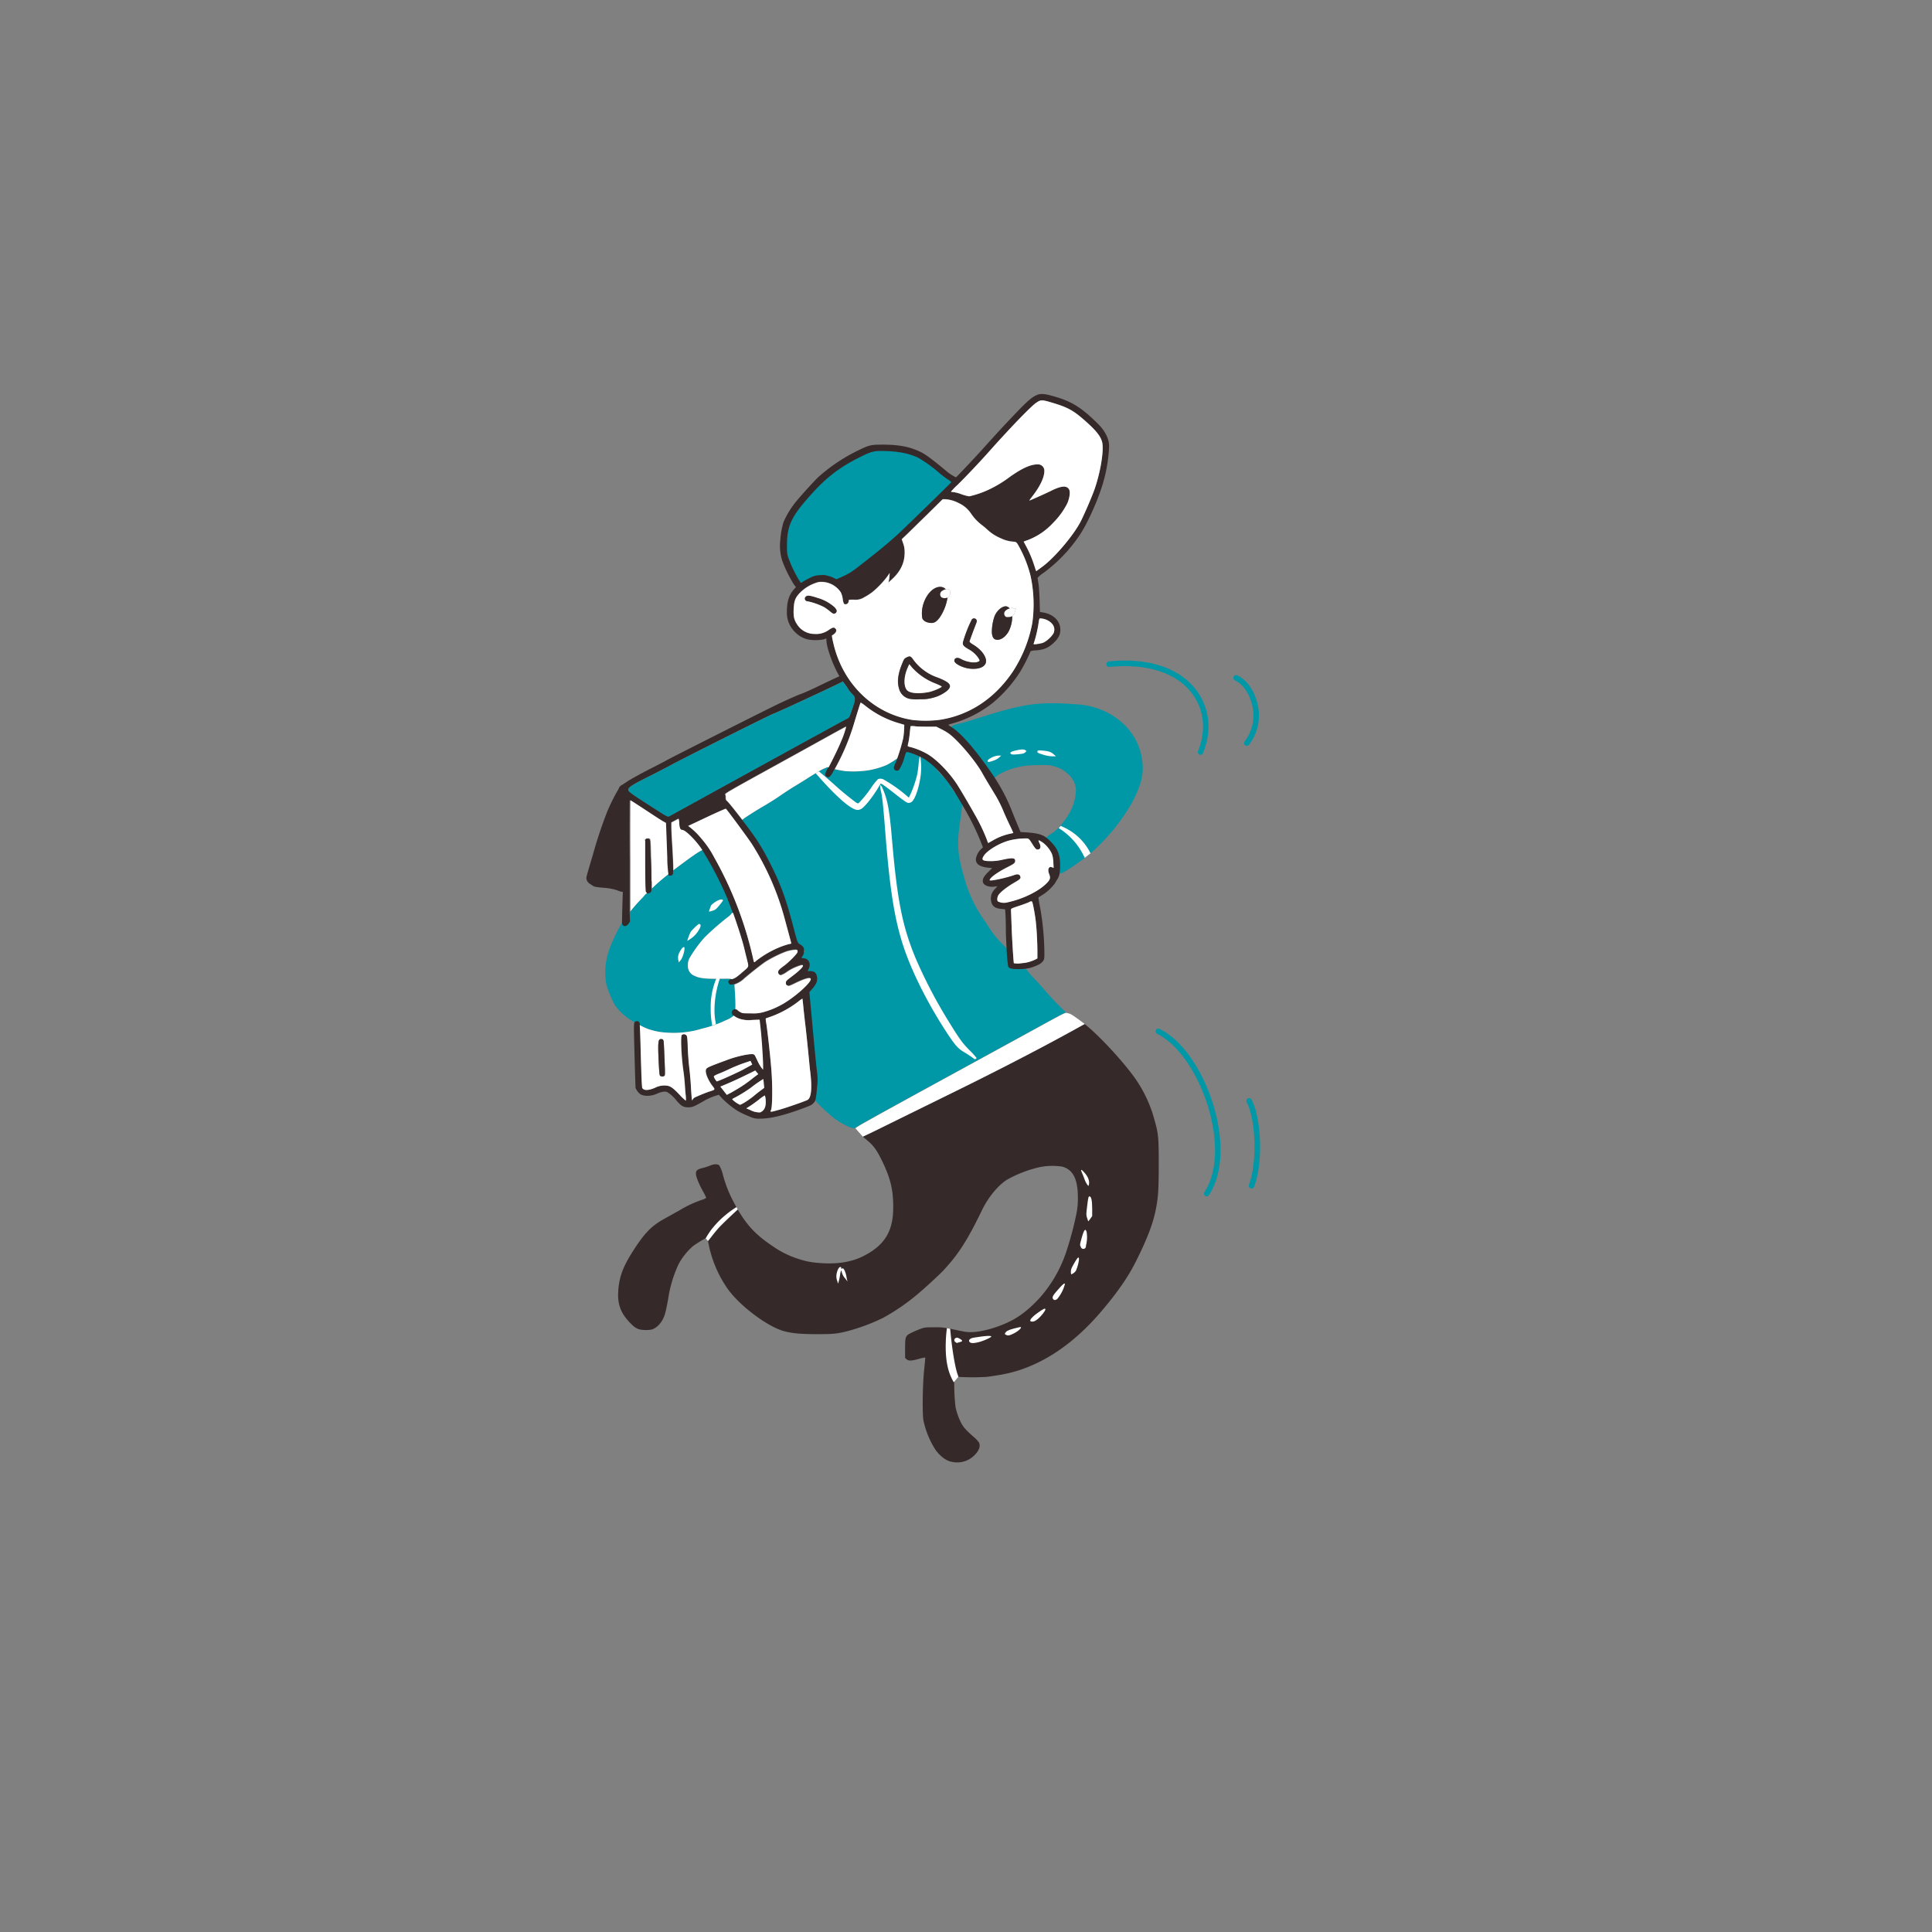<svg id="Calque_1" data-name="Calque 1" xmlns="http://www.w3.org/2000/svg" viewBox="0 0 700 700"><rect x="0" y="0" width="700" height="700" fill="#808080" stroke="none"/><defs><style>.cls-1{fill:#0097a7;}.cls-2{fill:#362929;}.cls-3{fill:#fff;}</style></defs><title>Illu</title><path class="cls-1" d="M287.85,209.37a14.32,14.32,0,0,1,1.52,1.13c.2.16.38.34.54.45l.06,0c.12.05.24,0,.36.11s0,0,0,0h0a3,3,0,0,0,1.47-.15c.35-.15,1.35-.5,2.21-.79s2.31-.89,3.2-1.21a12.16,12.16,0,0,1,1.51-.6h0c.28,0,.4.07.47.17a1.48,1.48,0,0,1,.11.32,1.55,1.55,0,0,0,.7.72c.32.17.57.41.57.58s.31.27.67,1h0c.8.68,1.51.9,2.16.25a3.39,3.39,0,0,0,.53-.62,4.45,4.45,0,0,1,2.28-1.06c.8,0,.7.08,7.81-5.9.87-.72,2.94-2.57,4.61-4.1s5.26-4.6,7.95-6.83a134.59,134.59,0,0,0,14.47-13.93c1.45-1.63,2.09-2.21,2.43-2.21a2.33,2.33,0,0,0,1.16-.61,1.49,1.49,0,0,0,.69-1.38c0-1.23-.84-1.89-2.22-1.74-.44,0-2.28-1.35-4.26-3.24a23.62,23.62,0,0,0-2.75-2.24,18.62,18.62,0,0,1-1.88-1.43,2.89,2.89,0,0,0-1.81-.74,4.94,4.94,0,0,1-1.79-.58,11.25,11.25,0,0,0-4.63-1.78,32.74,32.74,0,0,0-7.48.29c-1.14.19-1.46.19-1.75,0-.57-.41-1.69-.3-3.19.31a12.68,12.68,0,0,0-3.75,2.46,4.41,4.41,0,0,1-1.08.74c-1.41.72-8.87,5.42-10.56,6.66a87.28,87.28,0,0,0-9.81,9.8,17.06,17.06,0,0,0-3.74,9.07,14,14,0,0,0,0,3.78,8.47,8.47,0,0,1,0,2.8C284.07,202.21,285.84,208.13,287.85,209.37Z"/><path class="cls-1" d="M386.32,366.92l-.05,0c-.49-.07-1.46.44-13.4,7l-16.69,9.13c-39.21,21.43-45.37,24.81-46.33,25.66l-.28.05a4.22,4.22,0,0,1-1.48-.26,27.92,27.92,0,0,1-6-3.45,56.7,56.7,0,0,1-6.27-5.82,4.32,4.32,0,0,1-.37-.72,9.72,9.72,0,0,1-.77-2.94,2.18,2.18,0,0,1,.51-1.05,2.27,2.27,0,0,0,.51-.84c0-.25-.91-5.69-1.55-9.32a125.77,125.77,0,0,1-1.39-20.16c0-4,.05-4.79.31-5.15a1,1,0,0,1,.64-.44c.19,0,.48-.28.65-.64l.83-1.6a2.84,2.84,0,0,0,.11-3l-.41-1-.47.46c-.59.6-1,.59-1.59,0-.37-.37-.46-.62-.37-.94a13.71,13.71,0,0,0,.24-1.85c.09-1.2.06-1.49-.24-1.82s-.36-.39-.76,0c-.78.71-1.25.85-1.84.57a1,1,0,0,1-.6-.91c0-.58.08-.79,1.13-1.83.37-.36.7-.7.92-.95a1.51,1.51,0,0,0,.27-.35,1.48,1.48,0,0,0-.21-.45,7.64,7.64,0,0,0-1.9-2.1c-.74-.11-1.15-.91-1.61-3.12a89.58,89.58,0,0,0-2.26-8.89c-.36-1.14-.9-2.82-1.19-3.73a90.3,90.3,0,0,0-5.58-12.57c-.56-1-1.68-2.84-2.48-4-1.48-2.22-1.61-2.56-1.25-3.24.18-.32,0-.66-1-2.09-2.89-4-3.81-5.2-4.62-5.76s-1.08-1.16-.57-1.72l.16-.16c.67-.59,5-3.35,8-5.07,1.45-.84,4-2.47,5.69-3.62s4.06-2.7,5.3-3.44,3.32-2,4.61-2.86c.95-.61,1.91-1.2,2.81-1.73l.15-.09,1-.59,0,0a13.75,13.75,0,0,1,3.1-1.49,1.58,1.58,0,0,1,.42.06,1.61,1.61,0,0,1,.37.12,12.63,12.63,0,0,0,1.91.53c1.2.28,2.69.56,3.71.7a37.21,37.21,0,0,0,8.61-.32,30.11,30.11,0,0,0,6.35-1.86,28.29,28.29,0,0,0,3.9-2.41c.73-.52,1.42-1.05,2-1.52,1.27-1.09,1.94-1.37,2.43-1a16.8,16.8,0,0,0,3.85,1.63,17.26,17.26,0,0,1,2.57,1.06c.83.48,3.61,3.45,3.61,3.85a1.29,1.29,0,0,0,.23.35c.3.37.86,1,1.51,1.65l.16.19a18.3,18.3,0,0,1,3.68,4.79c.8,1.4,1,1.62,1.46,1.62a2.51,2.51,0,0,1,1.39.78l.85.77-.12,2.12c0,.21,0,.45-.05.71-.11,1.28-.33,3.18-.55,4.65-1.38,9.18-1.19,12.63,1.16,20.82a48.81,48.81,0,0,0,7.44,16.09c3.68,5.63,3.85,5.84,6.57,8.61l1.43,1.45,1,1,0,2.3c0,3,0,3,2.71,3s2.83.13,3.22.88c.06.11.12.23.2.36a30.63,30.63,0,0,0,3.5,4.11c1,1,2.56,2.79,3.52,3.92s3,3.37,4.61,5Z"/><path class="cls-1" d="M402,258.59a27.65,27.65,0,0,0-12.19-3.41c-13.82-1-18.94-.27-36.16,5.24-2.5.8-5.18,1.59-6,1.75a6.75,6.75,0,0,0-3.13,1.22,1.28,1.28,0,0,0-.44,1c0,.66.52,1,1.43,1,.58,0,.76.1.94.49s.36.49.53.49a5.37,5.37,0,0,1,1.37.6c1,.56,1.05.64.85,1.07-.35.78,0,1.34,1.27,2.3a25.27,25.27,0,0,1,6.53,7.61,20.18,20.18,0,0,0,1.31,2.09.65.65,0,0,1,.14.91,1.22,1.22,0,0,0,1.29,1.83,1,1,0,0,0,.6-.56,2.67,2.67,0,0,1,.09-.26c.25-.53.74-.93,1.86-1.56a26.7,26.7,0,0,1,7.06-2.57,29.5,29.5,0,0,1,6.39-.6c3.63-.1,4.19-.07,5.76.31a11.16,11.16,0,0,1,5.45,2.92,8,8,0,0,1,2.88,5.65,17.92,17.92,0,0,1-2.93,9.43,31.22,31.22,0,0,1-2.7,3.6c-.24.28-.49.55-.74.81a14.51,14.51,0,0,1-2.72,2.25,7.9,7.9,0,0,0-1.73,1.3c-.64.72-.35,1.32.68,2.45a11.75,11.75,0,0,1,1.59,2.4A30.08,30.08,0,0,1,383,314.7a2.83,2.83,0,0,0,.52,1.32,1.24,1.24,0,0,0,.41.31.88.88,0,0,0,.37.12c.82,0,6.05-3.47,10.29-6.83a71.7,71.7,0,0,0,15.33-18.4c3.39-6.19,4.52-10.44,4-15.08C413.1,268.66,408.93,262.5,402,258.59Z"/><path class="cls-1" d="M266.45,365.46c0,.09,0,.17,0,.25a3.39,3.39,0,0,1-.59,2.29,9.56,9.56,0,0,1-2.81,1.65,42,42,0,0,1-8.63,3.05,35.07,35.07,0,0,1-13.06,1.44,23.77,23.77,0,0,1-6.57-1.31,26.6,26.6,0,0,1-3-1.4h0c-.6-.33-1.23-.68-1.85-1h0c-.81-.47-1.6-1-2.25-1.39a21.73,21.73,0,0,1-4.91-4.84,40.7,40.7,0,0,1-3.06-7.39,25.25,25.25,0,0,1-.13-8.32,30.48,30.48,0,0,1,2.1-6.87,63.33,63.33,0,0,1,3.72-7.35c0-.16.26-.29.36-.44.87-1.33,1.66-2.39,2.4-3.37.08-.09.15-.19.22-.28s0,0,0,0a53,53,0,0,1,4.05-4.56c.34-.35.67-.81,1-1.17s.63-.63.93-.63A18.6,18.6,0,0,1,236,322a74.8,74.8,0,0,1,6-5.18c.61-.48,1.27-1,2-1.52.92-.7,1.94-1.45,3.06-2.29,4.2-3.12,6.26-4.52,7.42-5a2.23,2.23,0,0,1,.83-.2c.84,0,1.48.56,1.32,1.16-.07.26.78,2.18,2.43,5.5,2.55,5.15,4.83,10.2,5.76,12.79a4.81,4.81,0,0,0,1,1.79c.74.58.56,1.65-.25,1.72h-.09a.72.72,0,0,0-.54.37,6.46,6.46,0,0,1-1.33,1.22,91,91,0,0,0-8.44,7.4,47.2,47.2,0,0,0-5.38,7.42,4.92,4.92,0,0,0-.57,2.59,3.74,3.74,0,0,0,2.42,3.83c1.54.74,3.16,1.06,7.8,1.06h1.37c2.33,0,3.61-.14,4.34.16h0l.08,0c.59.28.78.77.89,1.87.06.68.09,1.57.17,2.73C266.42,361.65,266.5,364.36,266.45,365.46Z"/><path class="cls-2" d="M302.83,222.09c-.56.51-1,.38-2.06-.53a17.4,17.4,0,0,0-2.16-1.57,24,24,0,0,0-5.84-2.09c-1.18,0-1.64-1.25-.68-1.87.61-.4,1.44-.28,4.22.62a15.68,15.68,0,0,1,5.91,3.2C303.27,220.86,303.45,221.53,302.83,222.09Z"/><path class="cls-2" d="M397.85,153.6c-5.8-5.77-9.28-8-15.36-9.81-3.91-1.17-5.43-1.3-6.9-.63-2.21,1-3.93,2.64-12,11.24-2.12,2.27-5,5.45-6.46,7.07-2.91,3.28-10.61,11.48-10.78,11.48a16.62,16.62,0,0,1-3.76-2.53c-4.83-4-7.16-5.76-9.1-6.69-3.85-1.86-7.64-2.6-13.45-2.63-4.36,0-5,.11-8.77,1.93a62.56,62.56,0,0,0-14.77,9.82c-1.4,1.31-6,6.37-7.83,8.59a31.54,31.54,0,0,0-4.82,7.81,30.28,30.28,0,0,0-1.13,6.41,17.81,17.81,0,0,0,.82,7.85,48.38,48.38,0,0,0,4.09,8.22l.75,1-.84.95c-1.68,1.9-2.43,4.37-2.43,7.87a9.78,9.78,0,0,0,3.26,7.76,9.34,9.34,0,0,0,4.42,2.39,15.17,15.17,0,0,0,5.78-.08l.8-.31.1,1.21c.2,2.36,2,7.51,3.79,10.88l.87,1.63-1.23.56c-.67.3-3.51,1.63-6.32,3s-5.49,2.53-6,2.7c-1.36.46-4.85,2-8.55,3.75-6.2,3-37.93,19-40.63,20.49-.86.49-2.9,1.55-4.51,2.36-3.79,1.9-8.59,4.53-9.72,5.33-.49.34-1.3.86-1.8,1.16a2.32,2.32,0,0,0-1.12,1.13,5.7,5.7,0,0,1-.61,1.17,67.75,67.75,0,0,0-3.7,7.55,159.65,159.65,0,0,0-5.06,15.22c-2.3,7.77-2.43,8.22-2.43,8.79a2.61,2.61,0,0,0,1.3,2l1.25.81c.4.26,1.39.42,3.95.63a19.9,19.9,0,0,1,4.57.85,11.29,11.29,0,0,0,1.65.57h.49l-.19,5.9c-.07,3.06-.1,4.44-.1,5.26,0,.63.16.83.28.95.57.58,1.36.39,2.08-.5l.53-.81-.13-3.45V330l0-18.12c-.08-12.07,0-21.95,0-21.95s2.49,1.57,5.39,3.49,5.78,3.78,6.38,4.12l1.11.62.13,3.49c.08,1.92.22,6,.33,9.08a42,42,0,0,0,.42,6l0,0a1.1,1.1,0,0,0,1.91,0,6.92,6.92,0,0,0,.08-1.55c0-2.08-.19-6-.49-10.73-.1-1.73-.21-3.91-.21-4.84v-1.68l1.24-.67,1.36-.72a6,6,0,0,1,.23,1.63c.1,1.75.43,2.45,1.12,2.45,1,0,4.1,2.94,6.36,6q.41.54.87,1.26a126.32,126.32,0,0,1,9.18,17.66c.6,1.52,1.26,3.28,1.91,5.1,1.68,4.7,3.32,9.86,4,12.61.39,1.65.89,3.66,1.1,4.47.7,2.69.87,2.25-1.71,4.48-1.81,1.57-2.53,2.07-3.38,2.34l-.32.11-.08,0h0a2.26,2.26,0,0,0-1,.63c-.26.4-.26.5.05,1s.42.5,1.28.4a4.1,4.1,0,0,0,.61-.11,9.25,9.25,0,0,0,3.7-2.27c2.57-2.17,6.25-5.06,7.58-5.95a44.15,44.15,0,0,1,7.42-3.68c1.78-.6,3.92-.86,4.13-.51a1.16,1.16,0,0,1,0,.73c-.14.6-3.1,3.59-4.72,4.78-1.86,1.37-2.26,1.79-2.26,2.38a1.08,1.08,0,0,0,1,1.15,8.29,8.29,0,0,0,2.16-1.16,18.1,18.1,0,0,1,5.19-2.46c1.58-.33.17,1.38-3.31,4-2.1,1.59-2.24,1.73-2.24,2.37s.1.74.56,1,.7.2,3.15-1,4.48-1.88,5.1-1.64c1.4.54-4.63,6.23-9.82,9.29a29.89,29.89,0,0,1-6.84,2.94,13.32,13.32,0,0,1-4.81.55c-2.77,0-3.12,0-3.84-.41a4.35,4.35,0,0,1-1.05-.74.91.91,0,0,0-.84-.31,1.28,1.28,0,0,0-1.14,1.21,1.46,1.46,0,0,0,.55,1.08,7.54,7.54,0,0,0,2.89,1.36,10.86,10.86,0,0,0,3.84.23l2.66-.11.33,3c.39,3.58.93,11.63.91,13.67v1.47L276,387a13.47,13.47,0,0,1-1.28-2.25c-1.18-2.53-1.21-2.57-1.56-2.76-.81-.44-5.61.53-9.22,1.84-6.86,2.51-7.77,2.91-8.06,3.54-.47,1,.62,3.84,2.34,6.08,1,1.31,1,1.29-.84,1.89-1.18.38-2.92,1.08-5.06,2a2.51,2.51,0,0,0-1.29.95l-.17.44-.11-.48c-.07-.26-.22-2.25-.34-4.41s-.39-5.29-.61-7-.46-4.92-.54-7.21c-.13-3.63-.2-4.22-.51-4.57a1.22,1.22,0,0,0-1.68-.09c-.48.58-.16,7.8.58,12.94.21,1.41.43,3.48.5,4.62s.21,3,.32,4.09a11.44,11.44,0,0,1,.09,2.14,18.57,18.57,0,0,1-2.34-2.23c-2.73-2.85-3.53-3.32-5.54-3.29a7.29,7.29,0,0,0-3.29.83c-2.46,1.05-4.09,1.07-4.63.05-.13-.23-.32-4.6-.5-11.14-.2-7.32-.28-10.33-.41-11.63h0c-.09-.91-.21-1-.4-1.13a1.05,1.05,0,0,0-1.46.09.94.94,0,0,0-.09.12c-.28.42-.28,1.58,0,11.92.17,6.31.34,11.64.39,11.86a5.66,5.66,0,0,0,1.43,2c1.12,1.07,4,1.11,6.22.09,1.59-.73,3.15-1,3.85-.59a12.78,12.78,0,0,1,3.33,3.06c1.75,2,2.44,2.43,4.28,2.43,1.48,0,2-.22,6-2.51a22,22,0,0,1,3.4-1.52l1.64-.52,1.19,1.3a31.48,31.48,0,0,0,5.17,4.26,27.33,27.33,0,0,0,4.6,2.25,7.55,7.55,0,0,0,4,.85c3.65,0,8.3-1.08,14.92-3.51,3.36-1.23,3.8-1.44,4.44-2.16a2.6,2.6,0,0,0,.7-1.14,30.8,30.8,0,0,0,.55-4.49,18.61,18.61,0,0,0,0-5.67c-.18-1.3-.87-8.32-1.54-15.61l-1.22-13.25,1-1.16a10.55,10.55,0,0,0,1.43-2c.78-1.62.33-3.81-.89-4.27a4.87,4.87,0,0,0-1.35-.22h-.85l.37-.69c.95-1.87.16-3.72-1.65-3.92a3.27,3.27,0,0,1-.93-.18,3.44,3.44,0,0,1,.44-.7,3,3,0,0,0,.47-1.32c0-.12,0-.25,0-.38s0-.3,0-.42a1.52,1.52,0,0,0-.45-1.29,3.68,3.68,0,0,0-1.09-.85c-.67-.27-.92-.91-2.08-5.4-2.71-10.51-4.63-15.86-8.37-23.34-3.26-6.51-5.18-9.51-10.48-16.38-.09-.1-.17-.21-.26-.32-3.17-4.09-5-6.37-5.47-6.64a1.59,1.59,0,0,1-.25-1,3.54,3.54,0,0,0-.18-1.23c-.16-.3,1.75-1.41,14.87-8.64,8.28-4.57,18.14-10,21.92-12.11s6.94-3.8,7-3.81a32.52,32.52,0,0,1-1.8,5.36c-.76,1.92-3.17,6.92-4.54,9.42l-.06.11c-1.24,2.26-1.33,2.88-.48,3.35s1.33,0,2.82-2.81a.21.21,0,0,1,0-.06A80.94,80.94,0,0,0,309.17,263c.4-1.34,1.12-3.71,1.61-5.28s.92-2.95,1-3.09.76.3,1.77,1.11a35.1,35.1,0,0,0,12.26,6.32l1.86.53-.05,1.64a28.08,28.08,0,0,1-.35,3.28,70.37,70.37,0,0,1-2.15,7.25c-.33.92-.62,1.67-.81,2a4.24,4.24,0,0,0-.46,1.35,1.11,1.11,0,0,0,1.88.81,15.21,15.21,0,0,0,1.94-4.47,12.58,12.58,0,0,1,.67-1.91c.27-.29,2.86.6,4.94,1.59l.27.13a14,14,0,0,1,1.65.92,28.87,28.87,0,0,1,4.58,3.88c.51.52,1,1.07,1.51,1.65l.16.19a49.41,49.41,0,0,1,5,7c.81,1.35,1.55,2.6,2.24,3.78A94.73,94.73,0,0,1,355.36,305l.77,2-.77.76a6.39,6.39,0,0,0-1.8,3.56c0,1.76,1.45,2.76,4.62,3.07l1.3.13L358,316c-1.61,1.58-2.12,2.59-1.85,3.66s2.08,1.87,4.24,1.57l1-.14-.93,1.05a4.82,4.82,0,0,0-1.12,5.2c.58,1.29,1.53,1.82,3.65,2l1.18.12.12,1.67c.07.92.14,3.34.15,5.39,0,1.75.11,4.36.25,6.83a61.08,61.08,0,0,0,.58,6.78c.28.76,1.28,1,3.86,1a18.9,18.9,0,0,0,2.72-.18,13.56,13.56,0,0,0,4.14-1.3,4.84,4.84,0,0,0,1.92-1.42c.45-.67.49-.9.49-2.89a98.42,98.42,0,0,0-1.45-16c-.27-1.33-.54-2.82-.6-3.31l-.12-.88,1.42-.88a16.72,16.72,0,0,0,4.61-4.28c.21-.4.61-1.08.9-1.52a5.21,5.21,0,0,0,.77-2.17,18.41,18.41,0,0,0,.16-2.71c0-3.77-.77-5.9-3-8.24a14.44,14.44,0,0,0-2-1.86c-1.74-1.28-3.6-1.66-7.53-1.92l-1.8-.12-1.08-2.58c-.59-1.41-1.49-3.63-2-4.93a65.41,65.41,0,0,0-6.18-12c-.19-.29-.38-.58-.58-.87-5.8-8.59-11.4-15.16-14.82-17.38l-.51-.34a5.85,5.85,0,0,1-1-.74,6.44,6.44,0,0,1,1.42-.46,42.37,42.37,0,0,0,14.75-7.53,48.62,48.62,0,0,0,10-11.44,59.31,59.31,0,0,0,3.63-7.2,4.07,4.07,0,0,1,1.71-.32c3.1-.22,4.68-.87,6.69-2.77,1.76-1.66,2.39-2.93,2.39-4.76,0-3.09-2.46-5.56-6.16-6.2l-1.24-.21-.12-4.33c-.07-2.44-.25-5.06-.41-6s-.31-1.81-.31-2a8.75,8.75,0,0,1,2.11-1.8,54.76,54.76,0,0,0,12.78-13.2c3.06-4.27,7.51-14.26,9.15-20.57a55.18,55.18,0,0,0,1.87-12C401.91,159.13,400.48,156.22,397.85,153.6Zm-101,54.81a7,7,0,0,0-3.17.86c-.85.4-2,1-2.51,1.34l-.75.47-.05,0h0l0,0-.16.08A2,2,0,0,1,290,211l0-.07c-.14-.21-.34-.49-.54-.8a47.6,47.6,0,0,1-3.78-7.9c-.51-1.55-.55-1.89-.54-4.71,0-6.76,1.48-10.05,7.38-16.83,6.38-7.34,11.2-11.15,19.05-15.07,4.3-2.14,5.2-2.35,9.45-2.2,4.94.19,8.52.93,11.66,2.43a49.73,49.73,0,0,1,7.74,5.59c.89.76,2.22,1.77,3,2.27a4.83,4.83,0,0,1,1.27,1c-.1.23-16.46,16.17-18.8,18.32-3.22,3-6.22,5.49-10.77,9.08-6.69,5.28-7,5.51-10.6,7.12l-1.44.65-1-.48a9.46,9.46,0,0,0-2.69-.89c-.16,0-.32-.17-.48-.17C298.15,208.33,297.51,208.37,296.86,208.41ZM259.71,391.82a4.75,4.75,0,0,1-1.08-1.77c0-.2.58-.53,1.71-1,1-.37,2.82-1.19,4.17-1.83s3.57-1.54,4.93-2l2.48-.85.31.66.32.66-1.32.73c-.73.39-1.6.88-1.94,1.07-1,.57-6.52,3.12-8.07,3.73C260.43,391.57,259.75,391.82,259.71,391.82Zm3.64,4.91-1.18-1.52L261,393.69l.64-.26c2.92-1.2,5.48-2.35,8.48-3.83l3.53-1.73,1.09,1.3-.52.39-1.33,1a45.69,45.69,0,0,1-5.71,4c-1.18.71-2.53,1.48-3,1.7Zm4.81,3.53a10,10,0,0,1-2.86-2,2.47,2.47,0,0,1,.83-.54,50.12,50.12,0,0,0,6-3.7,48.44,48.44,0,0,1,4.44-3.11,15.32,15.32,0,0,1,.18,1.66l.13,1.6-1.33,1c-.73.54-1.86,1.43-2.51,2a34.77,34.77,0,0,1-2.92,2.08A13.15,13.15,0,0,1,268.16,400.26Zm8.27,2.11a3,3,0,0,1-1,.67,6.92,6.92,0,0,1-3.49-.81l-1.53-.65,1.44-.92c.78-.5,2.23-1.55,3.21-2.32a13,13,0,0,1,2-1.41c.12,0,.27.65.35,1.46C277.56,400.31,277.25,401.59,276.43,402.37Zm16.14-3.84c-.8.45-7.62,2.82-10.05,3.5-3.57,1-3.56,1-3.13.05s.56-7.92.15-13.69c-.32-4.68-1.47-15.15-1.94-17.83-.2-1.12-.22-1.56-.05-1.61l2-.7a36.76,36.76,0,0,0,9.88-5.52,8.74,8.74,0,0,1,1.3-.91s.17,1.17.29,2.52.49,4.66.81,7.36.75,6.94,1,9.42.52,5.54.68,6.78C294.28,394,294,397.75,292.57,398.53ZM263,293c.34.21,7.72,10.2,9.4,12.73a97.68,97.68,0,0,1,11.73,26.43c2.07,7.66,2.58,9.57,2.58,9.66a2.22,2.22,0,0,1-.84.22,31.4,31.4,0,0,0-6.13,2.4,35.18,35.18,0,0,0-5.9,3.79c-.45.5-.65.49-.77-.05a134.14,134.14,0,0,0-14.24-37.45,35.48,35.48,0,0,0-4.82-7.06,25.79,25.79,0,0,0-4-3.94l-.66-.5,6.73-3.17C259.78,294.33,262.89,293,263,293Zm45.37-35c-.63,1.84-.73,2-1.41,2.33-.92.43-7,3.75-53,29.06-5.45,3-10.35,5.69-10.89,6-1.18.66-.77.82-5.4-2.13-9.22-5.89-10-6.46-10-7.22s1.5-1.76,7.23-4.62c3.09-1.55,6.73-3.43,8.08-4.17,4.13-2.28,37.05-18.77,37.47-18.77s21.74-9.93,24.34-11.27l.6-.32.84,1.13a18.28,18.28,0,0,1,1.14,1.72,9.48,9.48,0,0,0,1.36,1.64C310.12,252.89,310.11,253,308.36,258.06Zm67.51,89.19-.56.33a19.35,19.35,0,0,1-2,.81,12.79,12.79,0,0,1-3.24.61,8,8,0,0,1-2.74,0c-.23-2-.64-8.75-.8-13.09-.11-3.19-.22-6-.24-6.25,0-.43.19-.54,2.82-1.4,1.56-.51,3.23-1.13,3.7-1.37.73-.37.91-.4,1.13-.17s1.07,4.53,1.36,7.32c.33,3.14.54,8,.54,10.74Zm-3.71-43.46c.6.12.82.33,1.58,1.54,1.33,2.13,1.64,2.48,2.25,2.48,1.06,0,1.3-1,.61-2.4a2.14,2.14,0,0,1-.31-.89c.13-.14,1.35.57,2.11,1.22a11,11,0,0,1,2.76,3.69,10.14,10.14,0,0,1,.5,3l.09,2-.6-.23c-.52-.19-.66-.18-1,.13s-.51,1.11,0,2.4c.56,1.45.33,2.08-1.33,3.65-2.48,2.33-6.86,4.61-11.32,5.9a32.12,32.12,0,0,1-3.14.77,5,5,0,0,1-2.77-.46c-.35-.28-.35-1.18,0-2,.45-1.08,3.12-3.22,6.24-5,1.85-1.07,2.1-1.36,1.83-2.12s-1-.9-2.27-.43c-3,1.08-8.81,2.29-8.81,1.85,0-.82,2.7-2.81,6.28-4.63,2.68-1.35,2.95-1.58,2.95-2.45,0-1.06-1.16-1.12-4.81-.29A17.6,17.6,0,0,1,359,312c-3.06,0-3.57-.39-2.5-2,1.41-2.1,6.25-4.88,9.79-5.62A25.37,25.37,0,0,1,372.16,303.79Zm-28.44-38c3.32,2.39,9.63,9.82,12.15,14.32,1,1.79,1.69,2.95,4.28,7.21a45.12,45.12,0,0,1,3.59,7.07c.51,1.19,1.49,3.35,2.19,4.79s1.2,2.59,1.2,2.66-.73.18-1.56.36a21.07,21.07,0,0,0-5.94,2.4c-.85.48-1.57.88-1.6.88a6.51,6.51,0,0,1-.39-1,63.65,63.65,0,0,0-3.74-8.05c-2.22-4-5.93-10.34-7.22-12.31-3-4.54-7.59-9.2-11-11.07A26.43,26.43,0,0,0,330,270.7a2.77,2.77,0,0,1-1.13-.4c0-.09.12-.71.28-1.39s.38-2.26.5-3.49.25-2.28.28-2.32a7,7,0,0,1,1.71.06c.9.11,3,.13,4.61.13h3l1.74.88A19.65,19.65,0,0,1,343.72,265.76ZM367,243.16c-6.54,9.8-15.86,16-26.86,17.62h0a41.09,41.09,0,0,1-9.6,0c-13.94-2.17-25.07-12.88-28.55-27.44-.62-2.6-.7-3.26-.43-3.26a3,3,0,0,0,.79-.58c.72-.66.82-1.35.28-1.85s-1-.4-2.3.46a7.82,7.82,0,0,1-5.29,1.51,7.46,7.46,0,0,1-6.17-3.3c-1.19-1.78-1.46-2.92-1.34-5.66.13-2.9.56-4.09,2.05-5.7a14.67,14.67,0,0,1,7-4.13,8.43,8.43,0,0,1,8,3.69,7.13,7.13,0,0,1,.72,2.4,5.2,5.2,0,0,0,.41,1.68c.56.68,1.76.06,1.76-.91,0-.47,0-.47,1.93-.47a5.63,5.63,0,0,0,3.63-.84,22,22,0,0,0,3.12-2,33.8,33.8,0,0,0,5.43-5.74l.74-1.1-.08,1.1a12,12,0,0,1-.24,1.74l-.17.64,1-.9c3.37-3,4.93-6.17,4.91-10a9,9,0,0,0-.53-3.29l-.52-1.52,1.61-1.52c.89-.83,4.22-4.14,7.41-7.24l5.8-5.72h1a12.11,12.11,0,0,1,4.9,1.43,10.69,10.69,0,0,1,4.45,3.86,17.57,17.57,0,0,0,3.79,4,26.64,26.64,0,0,1,2.08,1.74,16,16,0,0,0,4.79,3.08,12.1,12.1,0,0,0,4.39,1.24c1.21.13,1.26.16,1.83,1a44.11,44.11,0,0,1,4.64,11.51A49.22,49.22,0,0,1,374,225.6,48.54,48.54,0,0,1,367,243.16Zm9.33-17.86c.07-.65.24-1.19.38-1.24a6.2,6.2,0,0,1,3.36,1c1.6,1.09,2.21,2.42,1.81,4-.31,1.19-2.76,3.51-4.15,3.93a15,15,0,0,1-2.2.43c-1,.11-1.14.08-1-.18A46.4,46.4,0,0,0,376.33,225.3Zm20.29-48.16c-.93,2.71-3.95,9.7-5.22,12.09-2.65,5-9.33,12.82-13.61,16-1,.75-2,1.46-2.12,1.57s-.27.1-.34-.08-.39-1.21-.77-2.36a40.3,40.3,0,0,0-2.92-6.72c-.4-.74-.73-1.37-.73-1.4s.68-.28,1.52-.58a23.92,23.92,0,0,0,9-6.08,28,28,0,0,0,5.26-7.17c.84-1.91,1.15-4.1.7-5-.82-1.6-2.84-1.46-6.65.46-1.58.8-7.71,3.55-7.77,3.48s.67-1,1.51-2.11c2.5-3.3,3.91-6.41,3.91-8.59a2.3,2.3,0,0,0-2.4-2.4c-2.57,0-5.54,1.32-10,4.45a43.41,43.41,0,0,1-7.49,4.58,34.46,34.46,0,0,1-7.34,2.55,15.44,15.44,0,0,1-2.85-.78,14.82,14.82,0,0,0-3-.78c-.41,0-.74-.07-.74-.15a23,23,0,0,1,2.23-2.31c2.76-2.67,8.24-8.45,11.71-12.37,7-7.87,15-16.23,16.93-17.51,1.7-1.17,2.06-1.16,6.33.14,5.54,1.68,7.61,2.91,12.6,7.49,2.92,2.68,4.36,4.55,4.9,6.41C400.09,162.67,398.83,170.74,396.62,177.14Z"/><path class="cls-3" d="M276.43,402.37a3,3,0,0,1-1,.67,6.92,6.92,0,0,1-3.49-.81l-1.53-.65,1.44-.92c.78-.5,2.23-1.55,3.21-2.32a13,13,0,0,1,2-1.41c.12,0,.27.65.35,1.46C277.56,400.31,277.25,401.59,276.43,402.37Z"/><path class="cls-3" d="M276.89,394.14l-1.33,1c-.73.54-1.86,1.43-2.51,2a34.77,34.77,0,0,1-2.92,2.08,13.15,13.15,0,0,1-2,1.09,10,10,0,0,1-2.86-2,2.47,2.47,0,0,1,.83-.54,50.12,50.12,0,0,0,6-3.7,48.44,48.44,0,0,1,4.44-3.11,15.32,15.32,0,0,1,.18,1.66Z"/><path class="cls-3" d="M274.72,389.17l-.52.39-1.33,1a45.69,45.69,0,0,1-5.71,4c-1.18.71-2.53,1.48-3,1.7l-.83.42-1.18-1.52L261,393.69l.64-.26c2.92-1.2,5.48-2.35,8.48-3.83l3.53-1.73Z"/><path class="cls-3" d="M272.55,385.72l-1.32.73c-.73.39-1.6.88-1.94,1.07-1,.57-6.52,3.12-8.07,3.73-.79.32-1.47.57-1.51.57a4.75,4.75,0,0,1-1.08-1.77c0-.2.58-.53,1.71-1,1-.37,2.82-1.19,4.17-1.83s3.57-1.54,4.93-2l2.48-.85.31.66Z"/><path class="cls-3" d="M254.46,308c-1.16.48-3.22,1.88-7.42,5-1.12.84-2.14,1.59-3.06,2.29,0-2.08-.19-6-.49-10.73-.1-1.73-.21-3.91-.21-4.84v-1.68l1.24-.67,1.36-.72a6,6,0,0,1,.23,1.63c.1,1.75.43,2.45,1.12,2.45,1,0,4.1,2.94,6.36,6Q254,307.29,254.46,308Z"/><path class="cls-1" d="M308.36,258.06c-.63,1.84-.73,2-1.41,2.33-.92.43-7,3.75-53,29.06-5.45,3-10.35,5.69-10.89,6-1.18.66-.77.82-5.4-2.13-9.22-5.89-10-6.46-10-7.22s1.5-1.76,7.23-4.62c3.09-1.55,6.73-3.43,8.08-4.17,4.13-2.28,37.05-18.77,37.47-18.77s21.74-9.93,24.34-11.27l.6-.32.84,1.13a18.28,18.28,0,0,1,1.14,1.72,9.48,9.48,0,0,0,1.36,1.64C310.12,252.89,310.11,253,308.36,258.06Z"/><path class="cls-3" d="M292.57,398.53c-.8.45-7.62,2.82-10.05,3.5-3.57,1-3.56,1-3.13.05s.56-7.92.15-13.69c-.32-4.68-1.47-15.15-1.94-17.83-.2-1.12-.22-1.56-.05-1.61l2-.7a36.76,36.76,0,0,0,9.88-5.52,8.74,8.74,0,0,1,1.3-.91s.17,1.17.29,2.52.49,4.66.81,7.36.75,6.94,1,9.42.52,5.54.68,6.78C294.28,394,294,397.75,292.57,398.53Z"/><path class="cls-3" d="M286.7,341.84a2.22,2.22,0,0,1-.84.22,31.4,31.4,0,0,0-6.13,2.4,35.18,35.18,0,0,0-5.9,3.79c-.45.5-.65.49-.77-.05a134.14,134.14,0,0,0-14.24-37.45,35.48,35.48,0,0,0-4.82-7.06,25.79,25.79,0,0,0-4-3.94l-.66-.5,6.73-3.17c3.7-1.75,6.81-3.12,6.91-3.06.34.21,7.72,10.2,9.4,12.73a97.68,97.68,0,0,1,11.73,26.43C286.19,339.84,286.7,341.75,286.7,341.84Z"/><path class="cls-3" d="M283.82,363.68a29.89,29.89,0,0,1-6.84,2.94,13.32,13.32,0,0,1-4.81.55c-2.77,0-3.12,0-3.84-.41a4.35,4.35,0,0,1-1.05-.74.91.91,0,0,0-.84-.31c0-.08,0-.16,0-.25.05-1.1,0-3.81-.17-6-.08-1.16-.11-2.05-.17-2.73a9.25,9.25,0,0,0,3.7-2.27c2.57-2.17,6.25-5.06,7.58-5.95a44.15,44.15,0,0,1,7.42-3.68c1.78-.6,3.92-.86,4.13-.51a1.16,1.16,0,0,1,0,.73c-.14.6-3.1,3.59-4.72,4.78-1.86,1.37-2.26,1.79-2.26,2.38a1.08,1.08,0,0,0,1,1.15,8.29,8.29,0,0,0,2.16-1.16,18.1,18.1,0,0,1,5.19-2.46c1.58-.33.17,1.38-3.31,4-2.1,1.59-2.24,1.73-2.24,2.37s.1.74.56,1,.7.2,3.15-1,4.48-1.88,5.1-1.64C295,354.93,289,360.62,283.82,363.68Z"/><path class="cls-3" d="M375.87,344.75v2.5l-.56.33a19.35,19.35,0,0,1-2,.81,12.79,12.79,0,0,1-3.24.61,8,8,0,0,1-2.74,0c-.23-2-.64-8.75-.8-13.09-.11-3.19-.22-6-.24-6.25,0-.43.19-.54,2.82-1.4,1.56-.51,3.23-1.13,3.7-1.37.73-.37.91-.4,1.13-.17s1.07,4.53,1.36,7.32C375.66,337.15,375.87,342,375.87,344.75Z"/><path class="cls-3" d="M381.75,314.47l-.6-.23c-.52-.19-.66-.18-1,.13s-.51,1.11,0,2.4c.56,1.45.33,2.08-1.33,3.65-2.48,2.33-6.86,4.61-11.32,5.9a32.12,32.12,0,0,1-3.14.77,5,5,0,0,1-2.77-.46c-.35-.28-.35-1.18,0-2,.45-1.08,3.12-3.22,6.24-5,1.85-1.07,2.1-1.36,1.83-2.12s-1-.9-2.27-.43c-3,1.08-8.81,2.29-8.81,1.85,0-.82,2.7-2.81,6.28-4.63,2.68-1.35,2.95-1.58,2.95-2.45,0-1.06-1.16-1.12-4.81-.29A17.6,17.6,0,0,1,359,312c-3.06,0-3.57-.39-2.5-2,1.41-2.1,6.25-4.88,9.79-5.62a25.37,25.37,0,0,1,5.84-.6c.6.12.82.33,1.58,1.54,1.33,2.13,1.64,2.48,2.25,2.48,1.06,0,1.3-1,.61-2.4a2.14,2.14,0,0,1-.31-.89c.13-.14,1.35.57,2.11,1.22a11,11,0,0,1,2.76,3.69,10.14,10.14,0,0,1,.5,3Z"/><path class="cls-3" d="M367.13,301.81s-.73.18-1.56.36a21.07,21.07,0,0,0-5.94,2.4c-.85.48-1.57.88-1.6.88a6.51,6.51,0,0,1-.39-1,63.65,63.65,0,0,0-3.74-8.05c-2.22-4-5.93-10.34-7.22-12.31-3-4.54-7.59-9.2-11-11.07A26.43,26.43,0,0,0,330,270.7a2.77,2.77,0,0,1-1.13-.4c0-.09.12-.71.28-1.39s.38-2.26.5-3.49.25-2.28.28-2.32a7,7,0,0,1,1.71.06c.9.11,3,.13,4.61.13h3l1.74.88a19.65,19.65,0,0,1,2.73,1.59c3.32,2.39,9.63,9.82,12.15,14.32,1,1.79,1.69,2.95,4.28,7.21a45.12,45.12,0,0,1,3.59,7.07c.51,1.19,1.49,3.35,2.19,4.79S367.13,301.74,367.13,301.81Z"/><path class="cls-3" d="M327.62,262.62l-.05,1.64a28.08,28.08,0,0,1-.35,3.28,70.37,70.37,0,0,1-2.15,7.25,28.29,28.29,0,0,1-3.9,2.41,30.11,30.11,0,0,1-6.35,1.86,37.21,37.21,0,0,1-8.61.32c-1-.14-2.51-.42-3.71-.7a.21.21,0,0,1,0-.06A80.94,80.94,0,0,0,309.17,263c.4-1.34,1.12-3.71,1.61-5.28s.92-2.95,1-3.09.76.3,1.77,1.11a35.1,35.1,0,0,0,12.26,6.32Z"/><path class="cls-3" d="M381.88,229c-.31,1.19-2.76,3.51-4.15,3.93a15,15,0,0,1-2.2.43c-1,.11-1.14.08-1-.18a46.4,46.4,0,0,0,1.84-7.87c.07-.65.24-1.19.38-1.24a6.2,6.2,0,0,1,3.36,1C381.67,226.12,382.28,227.45,381.88,229Z"/><path class="cls-3" d="M396.62,177.14c-.93,2.71-3.95,9.7-5.22,12.09-2.65,5-9.33,12.82-13.61,16-1,.75-2,1.46-2.12,1.57s-.27.1-.34-.08-.39-1.21-.77-2.36a40.3,40.3,0,0,0-2.92-6.72c-.4-.74-.73-1.37-.73-1.4s.68-.28,1.52-.58a23.92,23.92,0,0,0,9-6.08,28,28,0,0,0,5.26-7.17c.84-1.91,1.15-4.1.7-5-.82-1.6-2.84-1.46-6.65.46-1.58.8-7.71,3.55-7.77,3.48s.67-1,1.51-2.11c2.5-3.3,3.91-6.41,3.91-8.59a2.3,2.3,0,0,0-2.4-2.4c-2.57,0-5.54,1.32-10,4.45a43.41,43.41,0,0,1-7.49,4.58,34.46,34.46,0,0,1-7.34,2.55,15.44,15.44,0,0,1-2.85-.78,14.82,14.82,0,0,0-3-.78c-.41,0-.74-.07-.74-.15a23,23,0,0,1,2.23-2.31c2.76-2.67,8.24-8.45,11.71-12.37,7-7.87,15-16.23,16.93-17.51,1.7-1.17,2.06-1.16,6.33.14,5.54,1.68,7.61,2.91,12.6,7.49,2.92,2.68,4.36,4.55,4.9,6.41C400.09,162.67,398.83,170.74,396.62,177.14Z"/><path class="cls-3" d="M373.42,208.77a44.11,44.11,0,0,0-4.64-11.51c-.57-.88-.62-.91-1.83-1a12.1,12.1,0,0,1-4.39-1.24,16,16,0,0,1-4.79-3.08,26.64,26.64,0,0,0-2.08-1.74,17.57,17.57,0,0,1-3.79-4,10.69,10.69,0,0,0-4.45-3.86,12.11,12.11,0,0,0-4.9-1.43h-1l-5.8,5.72c-3.19,3.1-6.52,6.41-7.41,7.24l-1.61,1.52.52,1.52a9,9,0,0,1,.53,3.29c0,3.83-1.54,7-4.91,10l-1,.9.17-.64a12,12,0,0,0,.24-1.74l.08-1.1-.74,1.1a33.8,33.8,0,0,1-5.43,5.74,22,22,0,0,1-3.12,2,5.63,5.63,0,0,1-3.63.84c-1.91,0-1.93,0-1.93.47,0,1-1.2,1.59-1.76.91a5.2,5.2,0,0,1-.41-1.68,7.13,7.13,0,0,0-.72-2.4,8.43,8.43,0,0,0-8-3.69,14.67,14.67,0,0,0-7,4.13c-1.49,1.61-1.92,2.8-2.05,5.7-.12,2.74.15,3.88,1.34,5.66a7.46,7.46,0,0,0,6.17,3.3,7.82,7.82,0,0,0,5.29-1.51c1.3-.86,1.75-1,2.3-.46s.44,1.19-.28,1.85a3,3,0,0,1-.79.58c-.27,0-.19.66.43,3.26,3.48,14.56,14.61,25.27,28.55,27.44a41.09,41.09,0,0,0,9.6,0h0c11-1.58,20.32-7.82,26.86-17.62a48.54,48.54,0,0,0,7-17.56A49.22,49.22,0,0,0,373.42,208.77Zm-70.59,13.32c-.56.51-1,.38-2.06-.53a17.4,17.4,0,0,0-2.16-1.57,24,24,0,0,0-5.84-2.09c-1.18,0-1.64-1.25-.68-1.87.61-.4,1.44-.28,4.22.62a15.68,15.68,0,0,1,5.91,3.2C303.27,220.86,303.45,221.53,302.83,222.09Zm40.29,28.17a12.8,12.8,0,0,1-4.9,2.49,15.24,15.24,0,0,1-4.9.61,14.16,14.16,0,0,1-4-.2,5.05,5.05,0,0,1-3.61-3.66c-.78-2.51-.4-5.4,1.25-9.32.6-1.43.73-1.6,1.56-2,1.05-.53,1.43-.42,2.14.6a18.14,18.14,0,0,0,9,6.73C344.33,247.29,345.17,248.46,343.12,250.26Zm.31-33.83-.12.06a18,18,0,0,1-2.77,7.15c-1.43,2-2.52,2.4-4.52,1.85a3.58,3.58,0,0,1-1.37-.76c-.47-.48-.55-.73-.62-2-.2-3.92,2-8.25,4.79-9.64,1.56-.76,3-.54,3.84.42a2.18,2.18,0,0,1,.81-.08C344.6,213.59,344.57,215.84,343.43,216.43Zm7.79,25.81c-2.54-.31-5.44-1.82-5.44-2.84s1.08-1.38,2.42-.61c2.15,1.23,5.41,1.63,6.54.81.31-.23.3-.3-.18-1.12a10.06,10.06,0,0,0-3.62-3.28c-1.78-1.06-2.12-1.44-2.08-2.35a47.56,47.56,0,0,1,3.23-8.36,1,1,0,0,1,1.64,0c.29.44.27.58-.38,2.21-.82,2.1-2,5.36-2.11,5.74,0,.16.43.56,1.14,1,2.54,1.49,4.3,3.44,4.78,5.29C357.82,241.21,355.3,242.73,351.22,242.24Zm16.53-20.64a2.86,2.86,0,0,1-1,1.64,12.13,12.13,0,0,1-1.28,5.48c-1.25,2.3-3.36,3.55-4.92,2.93-.68-.28-1.08-1.09-1.18-2.41a17.38,17.38,0,0,1,.95-5.91c.76-2,2.64-3.66,4.11-3.66a2.08,2.08,0,0,1,1.38.77c.66-.21,1.29-.25,1.46,0a.43.43,0,0,0,.49.09C368.13,220.44,368.13,220.48,367.75,221.6Z"/><path class="cls-2" d="M339.71,245.49a18.14,18.14,0,0,1-9-6.73c-.71-1-1.09-1.13-2.14-.6-.83.42-1,.59-1.56,2-1.65,3.92-2,6.81-1.25,9.32a5.05,5.05,0,0,0,3.61,3.66,14.16,14.16,0,0,0,4,.2,15.24,15.24,0,0,0,4.9-.61,12.8,12.8,0,0,0,4.9-2.49C345.17,248.46,344.33,247.29,339.71,245.49Zm-3.25,5.27c-4,.75-7.13.39-8-.91-1.12-1.6-.94-4.9.44-8l.55-1.21,1,1.22a22,22,0,0,0,8.31,5.72,22.07,22.07,0,0,1,2.43,1.12C341.43,249,338.21,250.43,336.46,250.76Z"/><path class="cls-3" d="M336.46,250.76c-4,.75-7.13.39-8-.91-1.12-1.6-.94-4.9.44-8l.55-1.21,1,1.22a22,22,0,0,0,8.31,5.72,22.07,22.07,0,0,1,2.43,1.12C341.43,249,338.21,250.43,336.46,250.76Z"/><path class="cls-2" d="M343.31,216.49a18,18,0,0,1-2.77,7.15c-1.43,2-2.52,2.4-4.52,1.85a3.58,3.58,0,0,1-1.37-.76c-.47-.48-.55-.73-.62-2-.2-3.92,2-8.25,4.79-9.64,1.56-.76,3-.54,3.84.42a3.14,3.14,0,0,1,.68,1.57A5.3,5.3,0,0,1,343.31,216.49Z"/><path class="cls-2" d="M412.7,392.88c-3.27-5.56-13.86-17.26-19.75-21.89-12.4,7-30,16.16-48.15,25.07-6,2.93-16.1,7.91-22.46,11.05-4.76,2.36-7.83,3.85-9.73,4.72l1.6,1.34c2.23,1.85,3.4,3.45,5.16,7,3.23,6.55,4.28,10.79,4.26,17.27,0,8.75-3.15,13.82-10.92,17.72-4.29,2.15-9.71,3-16.1,2.42a27.22,27.22,0,0,1-6.87-1.31,33.81,33.81,0,0,1-9.62-4.65c-6-4-9.33-7.39-12.84-13.44l-.49-.86c-.43-.76-.86-1.56-1.3-2.41a45.2,45.2,0,0,1-3.55-9.22,13.82,13.82,0,0,0-1.29-3.38c-.58-.63-1.86-.63-3.35,0a19.27,19.27,0,0,1-2.4.79c-2.32.58-2.75.93-2.75,2.2,0,.94,1,3.52,2.37,6a25.37,25.37,0,0,1,1.36,2.68,4.21,4.21,0,0,1-1.52.73,40.78,40.78,0,0,0-8.1,3.78l-5.57,3.11c-4.62,2.56-7.06,5.05-11.11,11.32-3.67,5.69-5.07,9.24-5.52,14.05-.48,5.16.61,8.48,4,12.08,2.05,2.19,3.07,2.73,5.37,2.83a11.67,11.67,0,0,0,2.59-.14c2.09-.57,4-2.72,4.87-5.55.28-.88.81-3.33,1.18-5.45a46.1,46.1,0,0,1,3.72-12.56,23.15,23.15,0,0,1,5.39-6.77,47.12,47.12,0,0,1,4.49-2.77c.32-.18.53-.27.55-.24s.14.53.3,1.28c.07.37.16.78.25,1.22a42.74,42.74,0,0,0,6.93,16.14c4.51,6.28,14.73,13.88,20.67,15.35,2.93.73,5.89,1,11.78,1s7.13-.13,11.18-1.16a70.88,70.88,0,0,0,12.58-4.72,76.84,76.84,0,0,0,12.55-8.61c2.6-2.17,7.71-6.87,9.24-8.49,5.51-5.87,8.79-11,14-21.76,2.29-4.75,5.69-8.94,9.07-11.17a44,44,0,0,1,12-4.62,23.67,23.67,0,0,1,8.18-.15c3.9,1.15,5.58,4.52,5.58,11.23a26.85,26.85,0,0,1-.62,6.28,121.08,121.08,0,0,1-3.69,13.64,48,48,0,0,1-9.36,16.21c-4.62,5-8.34,7.72-13.31,9.76-5.34,2.19-10.5,3.21-13.74,2.71-.81-.12-2.93-.55-4.71-.95l-.75-.16-.16,0-1-.2a20.52,20.52,0,0,0-4.69-.32c-3.13,0-3.43,0-4.9.54a33.66,33.66,0,0,0-3.24,1.37c-2.34,1.17-2.4,1.32-2.43,5.76l0,3.44.55.47c.75.64,1.64.62,4.41-.13a13.79,13.79,0,0,1,2.33-.51c.05.05-.1,1.8-.33,3.89-.61,5.47-.78,16.6-.29,19a31.91,31.91,0,0,0,4.3,10.48c1.76,2.46,3.95,4.09,6,4.43a8.75,8.75,0,0,0,8.15-2.38c1.8-1.79,2.34-3.49,1.54-4.8a12.62,12.62,0,0,0-1.81-1.86c-2.81-2.44-3.86-3.64-4.68-5.34a25.32,25.32,0,0,1-1.89-5.4,73,73,0,0,1-.47-9,11,11,0,0,1,.08-1.49c.13-.7.16-.73.76-.6a6.64,6.64,0,0,0,.84.1,89,89,0,0,0,9.93,0c1.12-.12,3.57-.49,5.46-.82,13-2.31,25.31-10.08,36.28-23,5.95-7,9.75-12.52,12.67-18.41,3.9-7.85,6-13.3,7-18.39.89-4.45,1.06-7.11,1.07-16.46,0-9.85-.1-11.05-1.66-16.46A46.8,46.8,0,0,0,412.7,392.88Z"/><path class="cls-3" d="M275.57,372.46l-.33-3-2.66.11a10.86,10.86,0,0,1-3.84-.23,7.54,7.54,0,0,1-2.89-1.36,9.56,9.56,0,0,1-2.81,1.65,42,42,0,0,1-8.63,3.05,35.07,35.07,0,0,1-13.06,1.44,23.77,23.77,0,0,1-6.57-1.31,26.6,26.6,0,0,1-3-1.4c.13,1.3.21,4.31.41,11.63.18,6.54.37,10.91.5,11.14.54,1,2.17,1,4.63-.05a7.29,7.29,0,0,1,3.29-.83c2,0,2.81.44,5.54,3.29a18.57,18.57,0,0,0,2.34,2.23,11.44,11.44,0,0,0-.09-2.14c-.11-1.12-.25-3-.32-4.09s-.29-3.21-.5-4.62c-.74-5.14-1.06-12.36-.58-12.94a1.22,1.22,0,0,1,1.68.09c.31.35.38.94.51,4.57.08,2.29.33,5.53.54,7.21s.49,4.8.61,7,.27,4.15.34,4.41l.11.48.17-.44a2.51,2.51,0,0,1,1.29-.95c2.14-.95,3.88-1.65,5.06-2,1.86-.6,1.84-.58.84-1.89-1.72-2.24-2.81-5-2.34-6.08.29-.63,1.2-1,8.06-3.54,3.61-1.31,8.41-2.28,9.22-1.84.35.19.38.23,1.56,2.76A13.47,13.47,0,0,0,276,387l.5.59v-1.47C276.5,384.09,276,376,275.57,372.46Zm-34.8,17.3a1.33,1.33,0,0,1-1.62,0c-.2-.2-.33-1.6-.51-5.45-.31-6.64-.18-7.83.82-7.83s1,.23,1.13,3.08C241,388.85,241,389.45,240.77,389.76Z"/><path class="cls-2" d="M240.77,389.76a1.33,1.33,0,0,1-1.62,0c-.2-.2-.33-1.6-.51-5.45-.31-6.64-.18-7.83.82-7.83s1,.23,1.13,3.08C241,388.85,241,389.45,240.77,389.76Z"/><path class="cls-3" d="M236.05,319.38v0c0-1.95-.06-6.19-.13-9.36-.09-4.09-.14-5.34-.31-5.85a.53.53,0,0,0-.14-.25.73.73,0,0,0-.61-.18s-.05.1-.08.1h0s0-.1-.08-.1-.06-.05-.08,0,0,0-.06,0h-.09l0,0-.07,0a1.27,1.27,0,0,0-.2.16h0l0,0h0v0h0v-.13a1.3,1.3,0,0,0,0,.15h0l-.05.07h0l-.13,0s-.12,0-.12,0v.22h0v.12c0,.05.09.1.07.15s.05,0,0,.07,0,0,0,0c-.08,1-.08,3.18,0,8.83,0,7.53.11,9.52.33,9.78.08.1.19-.29.33.39-.3,0-.61.27-.93.63s-.64.82-1,1.17a53,53,0,0,0-4.05,4.56s0,0,0,0-.14.19-.22.28V330l0-18.12c-.08-12.07,0-21.95,0-21.95s2.49,1.57,5.39,3.49,5.78,3.78,6.38,4.12l1.11.62.13,3.49c.08,1.92.22,6,.33,9.08a42,42,0,0,0,.42,6l0,0a74.8,74.8,0,0,0-6,5.18c0-.55,0-1.43,0-2.61Z"/><path class="cls-2" d="M236.05,319.36v0h0c0,1.18,0,2.06,0,2.61,0,.87-.13,1.17-.33,1.35a2,2,0,0,1-1.29.39c-.14-.68-.25-.29-.33-.39-.22-.26-.28-2.25-.33-9.78,0-5.65,0-7.87,0-8.83,0,0,0,0,0,0s0,0,0-.07-.07-.1-.07-.15v-.12h0v-.22s.12,0,.12,0l.13,0h0L234,304h0a1.3,1.3,0,0,1,0-.15V304h0v0h0l0,0h0a1.27,1.27,0,0,1,.2-.16l.07,0,0,0h.09s0,0,.06,0,.05,0,.08,0,0,.1.08.1h0s.06-.1.08-.1a.73.73,0,0,1,.61.18.53.53,0,0,1,.14.25c.17.51.22,1.76.31,5.85C236,313.17,236.05,317.41,236.05,319.36Z"/><path class="cls-2" d="M366.76,223.24a12.13,12.13,0,0,1-1.28,5.48c-1.25,2.3-3.36,3.55-4.92,2.93-.68-.28-1.08-1.09-1.18-2.41a17.38,17.38,0,0,1,.95-5.91c.76-2,2.64-3.66,4.11-3.66a2.08,2.08,0,0,1,1.38.77,3.28,3.28,0,0,1,.75,1.3A6.6,6.6,0,0,1,366.76,223.24Z"/><path class="cls-2" d="M351.22,242.24c-2.54-.31-5.44-1.82-5.44-2.84s1.08-1.38,2.42-.61c2.15,1.23,5.41,1.63,6.54.81.31-.23.3-.3-.18-1.12a10.06,10.06,0,0,0-3.62-3.28c-1.78-1.06-2.12-1.44-2.08-2.35a47.56,47.56,0,0,1,3.23-8.36,1,1,0,0,1,1.64,0c.29.44.27.58-.38,2.21-.82,2.1-2,5.36-2.11,5.74,0,.16.43.56,1.14,1,2.54,1.49,4.3,3.44,4.78,5.29C357.82,241.21,355.3,242.73,351.22,242.24Z"/><path class="cls-3" d="M383.54,300a24.57,24.57,0,0,1,9.31,10.46l.17.36,2.1-1.64a20.1,20.1,0,0,0-7-7.94,24.32,24.32,0,0,0-3.8-2h0l-.76.8h0Z"/><path class="cls-3" d="M392.05,425c.27.62.67,1.61.87,2.2a8.86,8.86,0,0,0,.91,1.85c.51.74.53.75.66.3.38-1.37-.22-3-1.66-4.57C391.68,423.5,391.43,423.57,392.05,425Z"/><path class="cls-3" d="M343.43,216.43l-.12.06a2.44,2.44,0,0,1-2.2-.07,1.49,1.49,0,0,1,.07-2.22,4.13,4.13,0,0,1,1.48-.7,2.18,2.18,0,0,1,.81-.08C344.6,213.59,344.57,215.84,343.43,216.43Z"/><path class="cls-3" d="M260.9,327.7c1-1.26,1.2-1.56.94-1.7a1.76,1.76,0,0,0-.95-.05,8.07,8.07,0,0,0-3.24,2.08,18.69,18.69,0,0,0-.79,2.27,8.61,8.61,0,0,0,1-.23C259.14,329.73,259.44,329.5,260.9,327.7Z"/><path class="cls-3" d="M268.92,352.33c-1.81,1.57-2.53,2.07-3.38,2.34l-.32.11-.08,0h0c-.73-.3-2-.16-4.34-.16h0a.56.56,0,0,1,0-.12s0,0,0,0h-1.32s0,0,0,0,0,0,0,.06l0,.07h0c-4.64,0-6.26-.32-7.8-1.06a3.74,3.74,0,0,1-2.42-3.83,4.92,4.92,0,0,1,.57-2.59,47.2,47.2,0,0,1,5.38-7.42,91,91,0,0,1,8.44-7.4,6.46,6.46,0,0,0,1.33-1.22.72.72,0,0,1,.54-.37h.09c1.68,4.7,3.32,9.86,4,12.61.39,1.65.89,3.66,1.1,4.47C271.33,350.54,271.5,350.1,268.92,352.33Z"/><path class="cls-3" d="M260.8,354.49s0,0,0,0a.56.56,0,0,0,0,.12h0a36,36,0,0,0-1.93,11.24,23.53,23.53,0,0,0,.55,5.24l-1.36.48a30.4,30.4,0,0,1-.56-6.18,27,27,0,0,1,2-10.78h0l0-.07s0,0,0-.06,0,0,0,0Z"/><path class="cls-3" d="M369.39,480.86c-3.07.69-4.41,1.16-4.87,1.7-.59.7-.6.82,0,1.09.75.36,1.22.27,2.86-.55C369.35,482.09,370.76,480.55,369.39,480.86Z"/><path class="cls-3" d="M391.59,449.73c-.33,1.28-.33,1.4,0,2a.94.94,0,1,0,1.85-.34,12,12,0,0,0,.27-5C393.23,444.73,392.64,445.66,391.59,449.73Z"/><path class="cls-3" d="M394.81,433.48c-.43-.09-.54.32-.94,3.69-.35,3-.35,3.06,0,4.11.21.59.38,1.1.38,1.13,0,.21.26-.07.82-.87l.65-.94,0-2.75C395.7,435,395.41,433.6,394.81,433.48Z"/><path class="cls-3" d="M375.94,475.7c-2.39,1.71-3.28,3-2.23,3.12.72.12,1.26-.09,2.31-.92s2.74-2.91,2.74-3.47S378.16,474.11,375.94,475.7Z"/><path class="cls-3" d="M367.63,272c-1.47.36-1.9.75-1.33,1.17.3.22.74.26,1.86.17,2.43-.2,2.88-.3,3.33-.78l.44-.46-.52-.34C370.84,271.41,369.83,271.47,367.63,272Z"/><path class="cls-3" d="M389,458.06c-.82,1.45-1,1.93-1,2.71,0,.51.06.94.14.94a3.42,3.42,0,0,0,1.69-1.32,14.54,14.54,0,0,0,1.11-4.06C390.93,455.05,390.48,455.45,389,458.06Z"/><path class="cls-3" d="M381.75,273.28c-.95-.86-1.95-1.18-4.21-1.34-1.31-.09-1.54-.06-1.65.23-.19.49.05.64,2.09,1.27a11.4,11.4,0,0,0,3.24.58h1.37Z"/><path class="cls-3" d="M383.58,467c-2.05,2.28-2.39,2.86-2.1,3.52s.91.61,1.55.16a13.83,13.83,0,0,0,2.8-5.42C385.83,464.69,385.09,465.26,383.58,467Z"/><path class="cls-3" d="M253.36,334.75c-.28-.1-2.64,2.14-3.18,3a19,19,0,0,0-1.17,3.17s.54-.33,1.17-.75a9.66,9.66,0,0,0,3.27-3.66C254,335.45,254,335,253.36,334.75Z"/><path class="cls-3" d="M260.69,442.18a37.5,37.5,0,0,0-3,3.38c-.68.94-1.44,2.11-2,3.09l.85,1c.38-.47.89-1.11,1.36-1.73.79-1,1.91-2.4,2.48-3,.87-1,4.26-4.24,6.95-6.71l-.49-.86A36.72,36.72,0,0,0,260.69,442.18Z"/><path class="cls-3" d="M367.75,221.6a2.86,2.86,0,0,1-1,1.64,2.8,2.8,0,0,1-1.23.31c-.93.08-1.08,0-1.37-.37a1.36,1.36,0,0,1,0-1.72,3.42,3.42,0,0,1,1.66-1c.66-.21,1.29-.25,1.46,0a.43.43,0,0,0,.49.09C368.13,220.44,368.13,220.48,367.75,221.6Z"/><path class="cls-3" d="M306.7,462.65c-.27-1.63-.91-3.1-1.36-3.1a.53.53,0,0,0-.46.24c-.06.14-.09,0-.07-.24s-.05-.5-.35-.5c-.52,0-1.21,1.38-1.38,2.76a4.54,4.54,0,0,0,.22,2.17l.35,1.11.25-.86a23,23,0,0,0,.49-2.38,4.1,4.1,0,0,1,.4-1.52c.09,0,.16.18.16.4a5.31,5.31,0,0,0,1.31,2.51c.74,1,1,1.27.77.87A8.68,8.68,0,0,1,306.7,462.65Z"/><path class="cls-3" d="M353.16,383.78c.25,0,.67-.29.67-.45a26.41,26.41,0,0,0-2.53-2.78c-2.68-2.71-3.68-4.11-8.1-11.3a176.18,176.18,0,0,1-11.46-22.08c-4.79-11.54-6.66-21-8.54-42.89-.93-10.89-1.61-14.56-3.44-18.65a3.46,3.46,0,0,0-.7-1.18c-.25,0-.2.92.13,2.26.46,1.87.83,5.34,1.47,13.54,2.34,30.06,4.67,40.61,12.56,56.73a161.23,161.23,0,0,0,10.48,18.16c2.53,3.78,3.58,4.91,5.72,6.14.86.5,2,1.26,2.63,1.7S353.14,383.78,353.16,383.78Z"/><path class="cls-3" d="M347.65,485c-.72-.38-.93-.41-1.36-.22a.84.84,0,0,0-.07,1.51,3.88,3.88,0,0,0,.46.3l1-.3C348.9,486,348.89,485.7,347.65,485Z"/><path class="cls-3" d="M357.85,275.86c.19.32.75.23,2.19-.3a6,6,0,0,0,2-1.13l.7-.66h-1C360.22,273.77,357.46,275.23,357.85,275.86Z"/><path class="cls-3" d="M344.42,483.05c-.06-.61-.12-1.15-.17-1.63l-.16,0-1-.2a44.85,44.85,0,0,0-.41,4.88c-.22,6.46.67,11,2.89,14.73l1.68-2c-.12-.39-.23-.71-.31-.92C346.05,495.42,345,489.12,344.42,483.05Z"/><path class="cls-3" d="M354.7,484.38c-2.49.35-2.81.43-3.27.84a.65.65,0,0,0,0,1.11c.42.41,1.47.39,3.32-.09,1.64-.42,4.42-1.66,4.42-2S357.14,484,354.7,484.38Z"/><path class="cls-3" d="M304.76,268.61c-.76,1.92-3.17,6.92-4.54,9.42a1.58,1.58,0,0,0-.42-.06,13.75,13.75,0,0,0-3.1,1.49l0,0-1,.59-.15.09c-.9.53-1.86,1.12-2.81,1.73-1.29.83-3.37,2.12-4.61,2.86s-3.63,2.28-5.3,3.44-4.24,2.78-5.69,3.62c-3,1.72-7.33,4.48-8,5.07l-.16.16c-.09-.1-.17-.21-.26-.32-3.17-4.09-5-6.37-5.47-6.64a1.59,1.59,0,0,1-.25-1,3.54,3.54,0,0,0-.18-1.23c-.16-.3,1.75-1.41,14.87-8.64,8.28-4.57,18.14-10,21.92-12.11s6.94-3.8,7-3.81A32.52,32.52,0,0,1,304.76,268.61Z"/><path class="cls-3" d="M333.62,280.62c-.49,4.31-2,8.9-3.28,9.9a2.06,2.06,0,0,1-1.12.4c-.66,0-1.35-.48-6.31-4.37-1.49-1.17-3-2.25-3.25-2.4l-.55-.29-1,1.68c-2.07,3.42-4.92,6.95-6.1,7.56-1,.52-1.69.48-3-.2-2.44-1.22-6.78-5.21-11.79-10.83-.72-.81-1.27-1.43-1.68-1.91l.15-.09,1-.59,0,0c1.23,1,3.05,2.52,5.6,4.8a98.63,98.63,0,0,0,7.78,6.41c.66.44.78.46,1.13.21a39.76,39.76,0,0,0,4.58-5.7,22.07,22.07,0,0,1,2.32-2.89,2.46,2.46,0,0,1,2.34.29,52,52,0,0,1,7.22,5l1.62,1.39.56-1.12a41.61,41.61,0,0,0,2.46-7.15c.16-.79.39-2.42.51-3.6a14.48,14.48,0,0,1,.41-2.88c0-.12.11-.12.18,0a.36.36,0,0,1,.09.17A25.74,25.74,0,0,1,333.62,280.62Z"/><path class="cls-3" d="M247.79,343.14c-.4,0-1,.72-1.61,1.91a4.16,4.16,0,0,0-.38,3l.13.65.63-.73C247.5,346.91,248.45,343.14,247.79,343.14Z"/><path class="cls-3" d="M312.61,411.83c1.9-.87,5-2.36,9.73-4.72,6.36-3.14,16.47-8.12,22.46-11.05C363,387.15,380.55,378,393,371l-.65-.49-1.53-1.13c-2.26-1.65-2.89-2-3.42-2.15l-1-.25h-.06c-.49-.07-1.46.44-13.4,7l-16.68,9.13c-39.22,21.43-45.38,24.81-46.34,25.67Z"/><path class="cls-1" d="M437.23,433.48a1,1,0,0,1-.54-.17,1,1,0,0,1-.29-1.38c4.43-6.84,5.05-17.63,1.7-29.58-3.62-12.91-11.19-24.07-18.86-27.77a1,1,0,0,1-.47-1.33,1,1,0,0,1,1.34-.47c8.28,4,16.1,15.39,19.92,29,3.5,12.51,2.79,23.88-2,31.21A1,1,0,0,1,437.23,433.48Z"/><path class="cls-1" d="M453.44,430.6a1.13,1.13,0,0,1-.36-.06,1,1,0,0,1-.57-1.3c3-7.74,2.6-23.41-.84-29.93a1,1,0,0,1,1.77-.93c3.71,7,4.19,23.28.94,31.59A1,1,0,0,1,453.44,430.6Z"/><path class="cls-1" d="M435,273.47a1,1,0,0,1-.38-.07,1,1,0,0,1-.55-1.3c3-7.35,2.24-14.9-2.1-20.73-5.67-7.61-16.31-11.07-30-9.73a1,1,0,0,1-.2-2c14.38-1.42,25.65,2.33,31.75,10.52,4.77,6.41,5.63,14.67,2.36,22.68A1,1,0,0,1,435,273.47Z"/><path class="cls-1" d="M451.74,270.22a1,1,0,0,1-.62-.22,1,1,0,0,1-.16-1.4,15.38,15.38,0,0,0,2.7-13.19c-1-4.15-3.34-7.55-6.2-8.89a1,1,0,1,1,.85-1.81c3.4,1.59,6.19,5.52,7.29,10.24a17.33,17.33,0,0,1-3.08,14.9A1,1,0,0,1,451.74,270.22Z"/></svg>